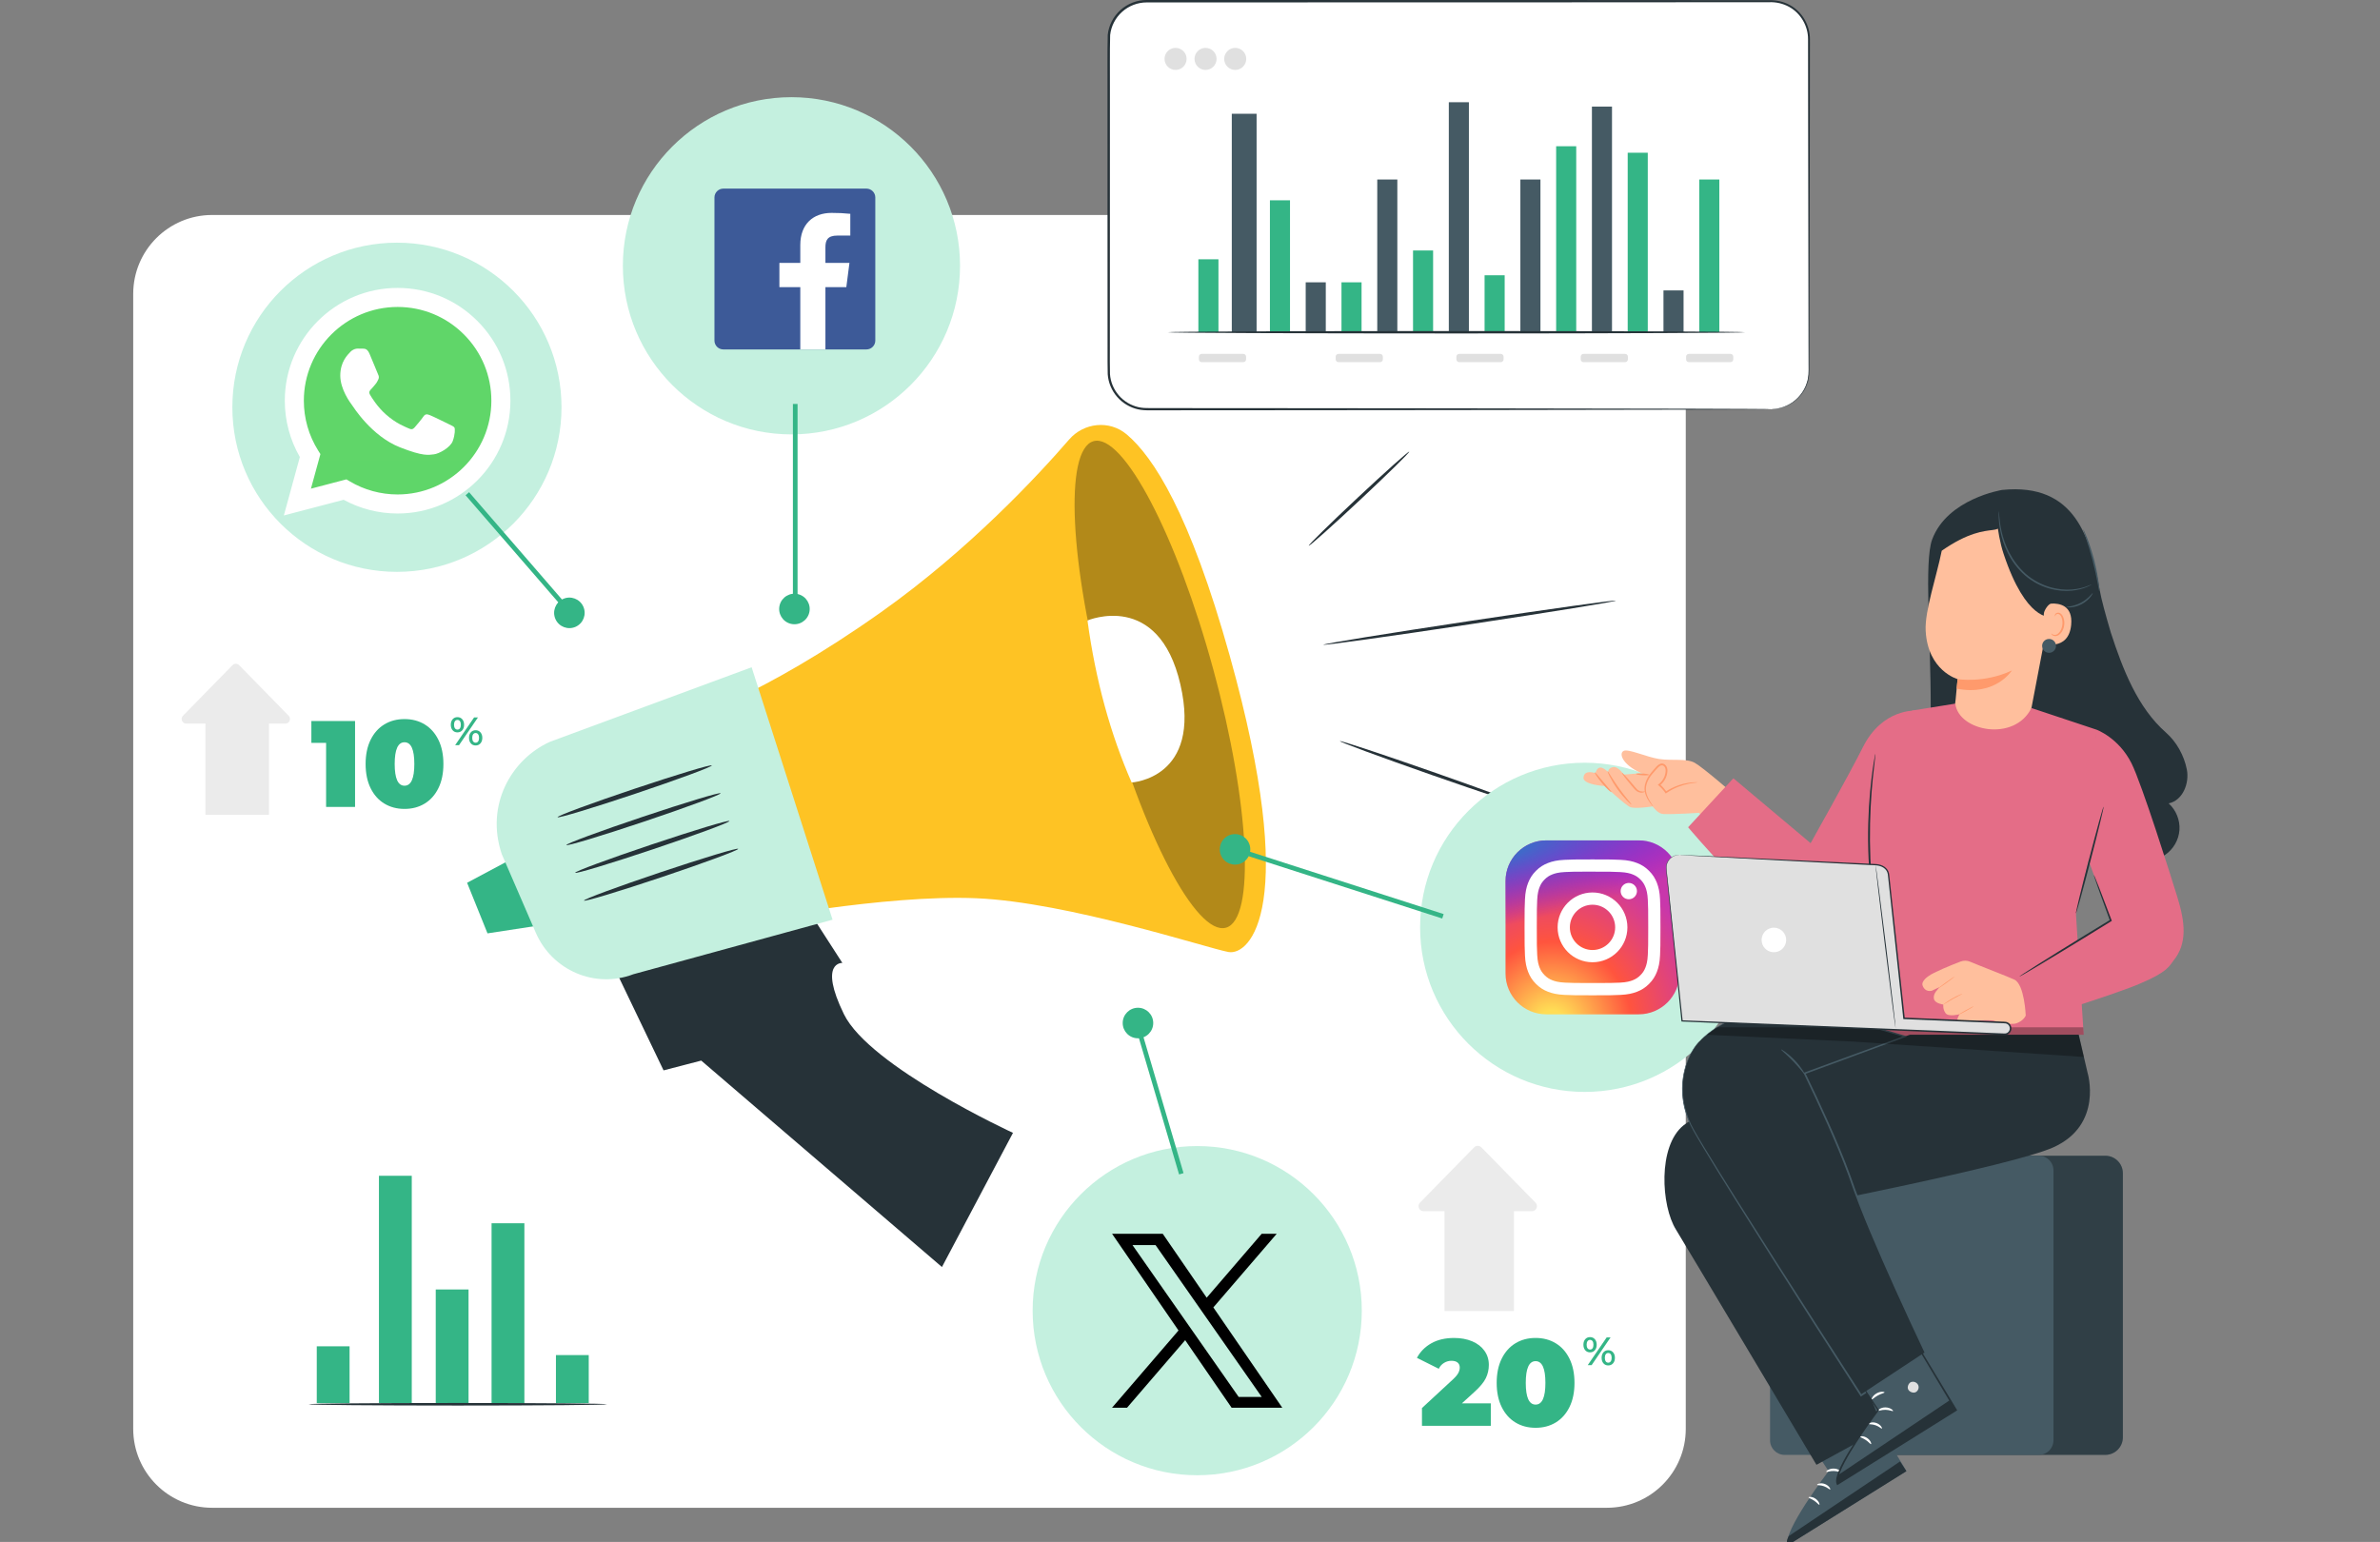 <svg width="321" height="208" viewBox="0 0 321 208" fill="none" xmlns="http://www.w3.org/2000/svg">
<rect x="0" y="0" width="321" height="208" fill="#808080" stroke="none"/>
<g clip-path="url(#clip0_7518_7245)">
<path d="M216.724 203.391H28.61C22.732 203.391 17.967 198.625 17.967 192.745V39.646C17.967 33.766 22.732 29 28.61 29H216.724C222.601 29 227.366 33.766 227.366 39.646V192.746C227.366 198.625 222.601 203.391 216.724 203.391Z" fill="white"/>
<path d="M55.536 158.606H51.11V189.278H55.536V158.606Z" fill="#34B586"/>
<path d="M47.148 181.61H42.723V189.278H47.148V181.61Z" fill="#34B586"/>
<path d="M63.195 173.944H58.77V189.28H63.195V173.944Z" fill="#34B586"/>
<path d="M70.725 165.011H66.3V189.279H70.725V165.011Z" fill="#34B586"/>
<path d="M79.406 182.793H74.981V189.28H79.406V182.793Z" fill="#34B586"/>
<path d="M213.806 182.141C213.642 181.952 213.561 181.704 213.561 181.396C213.561 181.09 213.642 180.842 213.806 180.653C213.971 180.463 214.187 180.369 214.453 180.369C214.721 180.369 214.938 180.463 215.104 180.65C215.269 180.838 215.353 181.086 215.353 181.397C215.353 181.708 215.269 181.957 215.104 182.144C214.938 182.332 214.721 182.425 214.453 182.425C214.187 182.425 213.971 182.33 213.806 182.141ZM214.794 181.878C214.874 181.765 214.914 181.604 214.914 181.396C214.914 181.189 214.873 181.029 214.794 180.914C214.713 180.801 214.6 180.743 214.453 180.743C214.315 180.743 214.203 180.801 214.119 180.917C214.035 181.033 213.993 181.193 213.993 181.396C213.993 181.599 214.035 181.759 214.119 181.875C214.203 181.991 214.315 182.048 214.453 182.048C214.6 182.05 214.713 181.993 214.794 181.878ZM216.701 180.407H217.225L214.667 184.153H214.143L216.701 180.407ZM216.262 183.907C216.098 183.719 216.017 183.471 216.017 183.163C216.017 182.857 216.098 182.609 216.262 182.419C216.427 182.23 216.643 182.136 216.91 182.136C217.178 182.136 217.394 182.23 217.561 182.419C217.727 182.608 217.81 182.856 217.81 183.163C217.81 183.471 217.727 183.719 217.561 183.907C217.395 184.096 217.179 184.191 216.91 184.191C216.642 184.191 216.426 184.096 216.262 183.907ZM217.247 183.642C217.329 183.526 217.37 183.366 217.37 183.163C217.37 182.96 217.329 182.8 217.247 182.685C217.166 182.569 217.053 182.511 216.91 182.511C216.768 182.511 216.655 182.568 216.574 182.682C216.492 182.796 216.451 182.957 216.451 183.164C216.451 183.371 216.492 183.532 216.574 183.646C216.655 183.76 216.768 183.818 216.91 183.818C217.053 183.816 217.165 183.758 217.247 183.642Z" fill="#34B586"/>
<path d="M192.005 163.386H206.614C207.216 163.386 207.521 162.661 207.1 162.23L199.795 154.767C199.529 154.494 199.09 154.494 198.823 154.767L191.519 162.23C191.097 162.66 191.402 163.386 192.005 163.386Z" fill="#EBEBEB"/>
<path d="M204.196 161.994H194.828V176.851H204.196V161.994Z" fill="#EBEBEB"/>
<path d="M201.071 189.308V192.337H191.786V189.937L195.973 186.064C196.337 185.721 196.58 185.429 196.701 185.186C196.823 184.944 196.883 184.706 196.883 184.475C196.883 184.188 196.786 183.964 196.594 183.804C196.4 183.644 196.122 183.565 195.757 183.565C195.405 183.565 195.073 183.658 194.764 183.846C194.455 184.033 194.219 184.299 194.053 184.64L191.107 183.167C191.548 182.339 192.194 181.685 193.044 181.205C193.892 180.725 194.919 180.485 196.122 180.485C197.038 180.485 197.848 180.635 198.554 180.932C199.261 181.23 199.813 181.655 200.209 182.207C200.607 182.759 200.806 183.393 200.806 184.11C200.806 184.751 200.67 185.349 200.4 185.907C200.13 186.464 199.603 187.096 198.82 187.802L197.165 189.308L201.071 189.308Z" fill="#34B586"/>
<path d="M204.389 191.882C203.599 191.401 202.982 190.707 202.535 189.795C202.088 188.885 201.864 187.801 201.864 186.542C201.864 185.284 202.088 184.2 202.535 183.289C202.982 182.379 203.6 181.684 204.389 181.203C205.178 180.723 206.085 180.483 207.111 180.483C208.137 180.483 209.045 180.723 209.834 181.203C210.623 181.684 211.24 182.378 211.687 183.289C212.134 184.199 212.357 185.284 212.357 186.542C212.357 187.801 212.134 188.885 211.687 189.795C211.24 190.706 210.622 191.401 209.834 191.882C209.045 192.362 208.137 192.602 207.111 192.602C206.085 192.602 205.177 192.362 204.389 191.882ZM208.435 186.543C208.435 184.59 207.994 183.613 207.111 183.613C206.228 183.613 205.787 184.59 205.787 186.543C205.787 188.496 206.228 189.473 207.111 189.473C207.994 189.473 208.435 188.497 208.435 186.543Z" fill="#34B586"/>
<path d="M61.048 98.51C60.883 98.322 60.802 98.074 60.802 97.766C60.802 97.46 60.883 97.212 61.048 97.022C61.212 96.833 61.428 96.739 61.694 96.739C61.962 96.739 62.179 96.832 62.345 97.02C62.511 97.207 62.594 97.456 62.594 97.766C62.594 98.078 62.511 98.326 62.345 98.513C62.179 98.701 61.962 98.794 61.694 98.794C61.428 98.794 61.212 98.699 61.048 98.51ZM62.035 98.248C62.115 98.134 62.156 97.973 62.156 97.766C62.156 97.559 62.114 97.399 62.035 97.284C61.954 97.17 61.841 97.112 61.695 97.112C61.557 97.112 61.444 97.171 61.361 97.287C61.277 97.403 61.235 97.562 61.235 97.765C61.235 97.969 61.277 98.128 61.361 98.245C61.444 98.36 61.557 98.418 61.695 98.418C61.841 98.419 61.954 98.362 62.035 98.248ZM63.943 96.776H64.467L61.909 100.522H61.385L63.943 96.776ZM63.504 100.277C63.34 100.087 63.258 99.84 63.258 99.532C63.258 99.226 63.34 98.978 63.504 98.788C63.668 98.599 63.884 98.504 64.152 98.504C64.42 98.504 64.636 98.6 64.801 98.788C64.968 98.978 65.051 99.225 65.051 99.532C65.051 99.84 64.968 100.087 64.801 100.277C64.636 100.466 64.42 100.56 64.152 100.56C63.884 100.56 63.668 100.466 63.504 100.277ZM64.489 100.012C64.57 99.896 64.612 99.736 64.612 99.532C64.612 99.329 64.57 99.17 64.489 99.054C64.407 98.938 64.295 98.879 64.152 98.879C64.009 98.879 63.897 98.937 63.815 99.051C63.733 99.165 63.692 99.326 63.692 99.532C63.692 99.739 63.733 99.9 63.815 100.014C63.897 100.129 64.009 100.186 64.152 100.186C64.295 100.185 64.407 100.127 64.489 100.012Z" fill="#34B586"/>
<path d="M25.122 97.61H38.489C39.04 97.61 39.32 96.946 38.934 96.552L32.251 89.724C32.007 89.475 31.605 89.475 31.361 89.724L24.678 96.552C24.292 96.946 24.571 97.61 25.122 97.61Z" fill="#EBEBEB"/>
<path d="M36.279 96.333H27.707V109.926H36.279V96.333Z" fill="#EBEBEB"/>
<path d="M47.888 97.263V108.85H43.982V100.209H41.996V97.263H47.888Z" fill="#34B586"/>
<path d="M51.835 108.398C51.046 107.918 50.429 107.222 49.981 106.312C49.535 105.401 49.312 104.317 49.312 103.059C49.312 101.801 49.535 100.717 49.981 99.806C50.428 98.895 51.046 98.2 51.835 97.72C52.624 97.24 53.532 97 54.558 97C55.583 97 56.491 97.24 57.28 97.72C58.069 98.2 58.687 98.895 59.133 99.806C59.58 100.717 59.804 101.801 59.804 103.059C59.804 104.317 59.581 105.401 59.133 106.312C58.687 107.222 58.069 107.918 57.28 108.398C56.491 108.878 55.584 109.118 54.558 109.118C53.532 109.118 52.624 108.877 51.835 108.398ZM55.882 103.058C55.882 101.105 55.44 100.128 54.558 100.128C53.675 100.128 53.234 101.105 53.234 103.058C53.234 105.012 53.675 105.988 54.558 105.988C55.44 105.989 55.882 105.012 55.882 103.058Z" fill="#34B586"/>
<path d="M81.879 189.428C81.879 189.524 72.866 189.601 61.75 189.601C50.63 189.601 41.619 189.523 41.619 189.428C41.619 189.333 50.631 189.255 61.75 189.255C72.866 189.254 81.879 189.332 81.879 189.428Z" fill="#263238"/>
<path d="M238.878 55.203H154.642C151.822 55.203 149.535 52.916 149.535 50.094V5.276C149.535 2.454 151.822 0.167 154.642 0.167H238.878C241.698 0.167 243.985 2.454 243.985 5.276V50.095C243.985 52.916 241.698 55.203 238.878 55.203Z" fill="white"/>
<path d="M238.878 55.198C238.877 55.182 239.134 55.197 239.622 55.121C240.106 55.048 240.837 54.863 241.647 54.34C242.435 53.814 243.32 52.908 243.721 51.552C243.936 50.879 243.945 50.12 243.93 49.305C243.928 48.491 243.925 47.625 243.923 46.707C243.91 39.356 243.893 28.733 243.871 15.606C243.867 12.323 243.864 8.884 243.86 5.3C243.876 3.548 242.889 1.779 241.278 0.91C240.478 0.477 239.566 0.263 238.629 0.296C237.681 0.296 236.725 0.297 235.76 0.298C228.041 0.303 219.794 0.308 211.116 0.313C193.76 0.317 174.679 0.321 154.65 0.326C153.435 0.326 152.235 0.788 151.342 1.598C150.444 2.401 149.855 3.537 149.73 4.73C149.668 7.167 149.713 9.651 149.699 12.082C149.698 16.962 149.697 21.77 149.696 26.494C149.695 31.218 149.694 35.858 149.692 40.403C149.691 42.675 149.69 44.924 149.69 47.147C149.697 48.253 149.67 49.375 149.706 50.45C149.776 51.516 150.209 52.541 150.901 53.335C151.586 54.136 152.534 54.693 153.546 54.924C154.058 55.037 154.566 55.059 155.105 55.05C155.638 55.05 156.168 55.051 156.697 55.051C158.811 55.052 160.897 55.054 162.953 55.055C167.065 55.058 171.056 55.061 174.916 55.063C182.634 55.07 189.824 55.077 196.388 55.083C209.511 55.105 220.132 55.123 227.479 55.135C231.145 55.148 233.993 55.159 235.932 55.166C236.894 55.173 237.629 55.179 238.13 55.182C238.625 55.187 238.878 55.198 238.878 55.198C238.878 55.198 238.625 55.209 238.13 55.215C237.627 55.219 236.893 55.224 235.931 55.231C233.993 55.238 231.144 55.249 227.478 55.262C220.131 55.275 209.511 55.292 196.387 55.314C189.824 55.321 182.634 55.327 174.915 55.334C171.056 55.337 167.064 55.339 162.952 55.343C160.896 55.344 158.81 55.345 156.696 55.346C156.167 55.346 155.637 55.347 155.105 55.347C154.58 55.357 154.015 55.335 153.48 55.214C152.405 54.971 151.401 54.38 150.672 53.532C149.937 52.691 149.477 51.603 149.402 50.472C149.363 49.353 149.391 48.263 149.381 47.147C149.381 44.924 149.38 42.676 149.379 40.403C149.378 35.858 149.376 31.218 149.375 26.494C149.374 21.77 149.373 16.962 149.373 12.082C149.387 9.635 149.339 7.202 149.405 4.694C149.538 3.422 150.166 2.21 151.122 1.354C152.074 0.491 153.356 -0.002 154.649 -0.001C174.677 0.003 193.758 0.008 211.115 0.011C219.793 0.016 228.04 0.021 235.758 0.026C236.723 0.027 237.679 0.028 238.628 0.028C239.588 -0.004 240.567 0.222 241.403 0.681C243.097 1.597 244.133 3.462 244.111 5.3C244.107 8.884 244.104 12.323 244.1 15.606C244.078 28.733 244.061 39.356 244.048 46.707C244.046 47.625 244.043 48.491 244.041 49.305C244.051 50.113 244.037 50.898 243.812 51.58C243.394 52.96 242.485 53.872 241.681 54.395C240.855 54.916 240.114 55.091 239.626 55.154C239.38 55.197 239.191 55.19 239.067 55.196C238.942 55.201 238.878 55.198 238.878 55.198Z" fill="#263238"/>
<path d="M164.337 34.977H161.629V44.816H164.337V34.977Z" fill="#34B586"/>
<path d="M173.988 27.02H171.279V44.816H173.988V27.02Z" fill="#34B586"/>
<path d="M169.482 15.346H166.136V44.812H169.482V15.346Z" fill="#455A64"/>
<path d="M183.639 38.083H180.931V44.816H183.639V38.083Z" fill="#34B586"/>
<path d="M178.814 38.083H176.105V44.816H178.814V38.083Z" fill="#455A64"/>
<path d="M193.289 33.789H190.581V44.815H193.289V33.789Z" fill="#34B586"/>
<path d="M188.464 24.214H185.756V44.813H188.464V24.214Z" fill="#455A64"/>
<path d="M207.766 24.214H205.058V44.813H207.766V24.214Z" fill="#455A64"/>
<path d="M198.116 13.79H195.407V44.816H198.116V13.79Z" fill="#455A64"/>
<path d="M202.941 37.132H200.232V44.816H202.941V37.132Z" fill="#34B586"/>
<path d="M227.068 39.175H224.359V44.817H227.068V39.175Z" fill="#455A64"/>
<path d="M217.417 14.38H214.709V44.819H217.417V14.38Z" fill="#455A64"/>
<path d="M222.242 20.603H219.534V44.816H222.242V20.603Z" fill="#34B586"/>
<path d="M212.592 19.727H209.884V44.819H212.592V19.727Z" fill="#34B586"/>
<path d="M231.893 24.214H229.185V44.813H231.893V24.214Z" fill="#34B586"/>
<path d="M167.684 48.853H162.083C161.872 48.853 161.7 48.682 161.7 48.47V48.117C161.7 47.906 161.872 47.734 162.083 47.734H167.683C167.894 47.734 168.066 47.906 168.066 48.117V48.47C168.066 48.682 167.895 48.853 167.684 48.853Z" fill="#E0E0E0"/>
<path d="M186.128 48.853H180.528C180.317 48.853 180.146 48.682 180.146 48.47V48.117C180.146 47.906 180.317 47.734 180.528 47.734H186.128C186.34 47.734 186.511 47.906 186.511 48.117V48.47C186.511 48.682 186.34 48.853 186.128 48.853Z" fill="#E0E0E0"/>
<path d="M202.411 48.853H196.812C196.6 48.853 196.429 48.682 196.429 48.47V48.117C196.429 47.906 196.6 47.734 196.812 47.734H202.411C202.623 47.734 202.794 47.906 202.794 48.117V48.47C202.794 48.682 202.623 48.853 202.411 48.853Z" fill="#E0E0E0"/>
<path d="M219.181 48.853H213.581C213.37 48.853 213.198 48.682 213.198 48.47V48.117C213.198 47.906 213.37 47.734 213.581 47.734H219.181C219.392 47.734 219.564 47.906 219.564 48.117V48.47C219.564 48.682 219.392 48.853 219.181 48.853Z" fill="#E0E0E0"/>
<path d="M233.391 48.853H227.791C227.58 48.853 227.408 48.682 227.408 48.47V48.117C227.408 47.906 227.58 47.734 227.791 47.734H233.391C233.602 47.734 233.774 47.906 233.774 48.117V48.47C233.774 48.682 233.602 48.853 233.391 48.853Z" fill="#E0E0E0"/>
<path d="M235.362 44.817C235.362 44.908 217.93 44.981 196.43 44.981C174.924 44.981 157.495 44.907 157.495 44.817C157.495 44.727 174.924 44.654 196.43 44.654C217.929 44.654 235.362 44.727 235.362 44.817Z" fill="#263238"/>
<path d="M158.554 9.434C159.375 9.434 160.041 8.767 160.041 7.946C160.041 7.124 159.375 6.458 158.554 6.458C157.732 6.458 157.066 7.124 157.066 7.946C157.066 8.767 157.732 9.434 158.554 9.434Z" fill="#E0E0E0"/>
<path d="M164.084 7.946C164.084 8.767 163.418 9.434 162.597 9.434C161.775 9.434 161.109 8.767 161.109 7.946C161.109 7.124 161.775 6.458 162.597 6.458C163.418 6.458 164.084 7.124 164.084 7.946Z" fill="#E0E0E0"/>
<path d="M166.599 9.434C167.42 9.434 168.086 8.767 168.086 7.946C168.086 7.124 167.42 6.458 166.599 6.458C165.777 6.458 165.111 7.124 165.111 7.946C165.111 8.767 165.777 9.434 166.599 9.434Z" fill="#E0E0E0"/>
<path d="M79.783 124.129L89.497 144.388L94.578 143.068L127.045 170.914L136.625 152.816C136.625 152.816 117.29 143.917 113.821 136.803C110.353 129.689 113.613 129.895 113.613 129.895L105.58 117.429L79.783 124.129Z" fill="#263238"/>
<path d="M92.341 97.123C92.341 97.123 102.526 94.13 118.818 82.587C130.732 74.145 140.046 64.091 144.191 59.297C146.182 56.995 149.638 56.638 151.96 58.596C155.542 61.618 160.484 69.204 165.866 88.481C175.356 122.471 168.548 128.935 165.693 128.422C162.838 127.908 144.049 121.696 131.686 121.168C119.323 120.64 100.48 124.321 100.48 124.321L92.341 97.123Z" fill="#FEC324"/>
<path d="M65.752 125.906L72.366 124.895L68.565 116.112L63 119.082L65.752 125.906Z" fill="#34B586"/>
<path d="M67.68 115.228L70.641 122.069L72.257 125.803C74.473 130.924 80.259 133.392 85.426 131.419L112.29 124.061L101.376 90.009L74.185 100.059C68.967 102.409 65.431 108.603 67.68 115.228Z" fill="#C4F0DF"/>
<g opacity="0.3">
<path d="M163.643 90.312C168.575 108.435 169.337 124.028 165.347 125.142C161.357 126.256 154.124 112.467 149.193 94.344C144.263 76.221 143.5 60.628 147.49 59.514C151.481 58.4 158.712 72.189 163.643 90.312Z" fill="black"/>
</g>
<path d="M146.672 83.701C146.672 83.701 156.267 79.596 159.201 92.321C162.136 105.045 152.63 105.553 152.63 105.553C149.779 99.043 147.768 91.781 146.672 83.701Z" fill="white"/>
<path d="M96.004 103.254C96.062 103.43 91.45 105.135 85.706 107.063C79.96 108.992 75.256 110.412 75.199 110.236C75.141 110.061 79.752 108.355 85.498 106.427C91.242 104.499 95.946 103.078 96.004 103.254Z" fill="#263238"/>
<path d="M97.191 107.01C97.249 107.186 92.638 108.892 86.894 110.82C81.147 112.748 76.444 114.168 76.386 113.993C76.329 113.817 80.938 112.112 86.685 110.183C92.43 108.255 97.134 106.834 97.191 107.01Z" fill="#263238"/>
<path d="M98.379 110.752C98.436 110.928 93.825 112.633 88.081 114.561C82.335 116.489 77.632 117.91 77.574 117.734C77.516 117.558 82.126 115.853 87.873 113.924C93.617 111.996 98.321 110.575 98.379 110.752Z" fill="#263238"/>
<path d="M99.565 114.504C99.623 114.68 95.012 116.386 89.268 118.313C83.521 120.242 78.818 121.662 78.76 121.486C78.703 121.31 83.313 119.604 89.059 117.676C94.803 115.748 99.508 114.328 99.565 114.504Z" fill="#263238"/>
<path d="M180.726 99.976C180.687 100.091 186.229 102.135 193.102 104.541C199.979 106.947 205.583 108.805 205.622 108.69C205.662 108.575 200.12 106.531 193.244 104.125C186.37 101.719 180.765 99.861 180.726 99.976Z" fill="#263238"/>
<path d="M178.488 86.969C178.506 87.09 187.351 85.856 198.24 84.214C209.134 82.571 217.948 81.143 217.93 81.022C217.913 80.902 209.07 82.135 198.176 83.778C187.287 85.42 178.471 86.849 178.488 86.969Z" fill="#263238"/>
<path d="M176.52 73.613C176.602 73.702 179.701 70.935 183.441 67.434C187.182 63.931 190.148 61.02 190.066 60.931C189.984 60.842 186.886 63.608 183.145 67.111C179.405 70.612 176.439 73.524 176.52 73.613Z" fill="#263238"/>
<path d="M213.732 147.294C201.473 147.294 191.535 137.354 191.535 125.092C191.535 112.83 201.473 102.889 213.732 102.889C225.991 102.889 235.928 112.829 235.928 125.092C235.929 137.354 225.991 147.294 213.732 147.294Z" fill="#C4F0DF"/>
<g clip-path="url(#clip1_7518_7245)">
<path d="M221.021 113.365H208.556C205.519 113.365 203.057 115.827 203.057 118.864V131.329C203.057 134.366 205.519 136.828 208.556 136.828H221.021C224.058 136.828 226.52 134.366 226.52 131.329V118.864C226.52 115.827 224.058 113.365 221.021 113.365Z" fill="url(#paint0_radial_7518_7245)"/>
<path d="M221.021 113.365H208.556C205.519 113.365 203.057 115.827 203.057 118.864V131.329C203.057 134.366 205.519 136.828 208.556 136.828H221.021C224.058 136.828 226.52 134.366 226.52 131.329V118.864C226.52 115.827 224.058 113.365 221.021 113.365Z" fill="url(#paint1_radial_7518_7245)"/>
<path d="M214.789 115.931C212.3 115.931 211.988 115.942 211.01 115.987C210.034 116.031 209.368 116.186 208.786 116.413C208.183 116.647 207.671 116.96 207.162 117.469C206.652 117.979 206.339 118.49 206.104 119.093C205.877 119.676 205.722 120.342 205.678 121.317C205.635 122.295 205.623 122.608 205.623 125.097C205.623 127.586 205.634 127.897 205.678 128.875C205.723 129.851 205.878 130.517 206.104 131.1C206.338 131.702 206.652 132.214 207.161 132.723C207.671 133.233 208.182 133.547 208.784 133.781C209.368 134.008 210.034 134.162 211.009 134.207C211.987 134.251 212.299 134.262 214.788 134.262C217.278 134.262 217.589 134.251 218.567 134.207C219.542 134.162 220.209 134.008 220.792 133.781C221.395 133.547 221.905 133.233 222.415 132.723C222.925 132.214 223.238 131.702 223.473 131.1C223.698 130.517 223.853 129.851 223.898 128.875C223.942 127.898 223.954 127.586 223.954 125.097C223.954 122.608 223.942 122.295 223.898 121.318C223.853 120.342 223.698 119.676 223.473 119.093C223.238 118.49 222.925 117.979 222.415 117.469C221.905 116.96 221.395 116.646 220.792 116.413C220.207 116.186 219.541 116.031 218.565 115.987C217.588 115.942 217.276 115.931 214.786 115.931H214.789ZM213.967 117.583C214.211 117.583 214.483 117.583 214.789 117.583C217.236 117.583 217.526 117.592 218.493 117.636C219.386 117.677 219.871 117.826 220.195 117.951C220.622 118.118 220.927 118.316 221.248 118.637C221.569 118.958 221.767 119.263 221.934 119.691C222.059 120.014 222.209 120.499 222.249 121.392C222.293 122.359 222.303 122.649 222.303 125.095C222.303 127.541 222.293 127.831 222.249 128.797C222.208 129.691 222.059 130.176 221.934 130.499C221.768 130.926 221.569 131.231 221.248 131.551C220.927 131.872 220.623 132.071 220.195 132.237C219.872 132.363 219.386 132.512 218.493 132.553C217.527 132.597 217.236 132.606 214.789 132.606C212.342 132.606 212.052 132.597 211.086 132.553C210.192 132.512 209.707 132.362 209.384 132.237C208.956 132.071 208.65 131.872 208.33 131.551C208.009 131.23 207.81 130.926 207.644 130.498C207.518 130.175 207.369 129.69 207.328 128.796C207.284 127.83 207.275 127.54 207.275 125.092C207.275 122.645 207.284 122.356 207.328 121.39C207.369 120.496 207.518 120.011 207.644 119.688C207.81 119.261 208.009 118.955 208.33 118.634C208.651 118.313 208.956 118.115 209.384 117.948C209.707 117.822 210.192 117.673 211.086 117.632C211.931 117.594 212.259 117.583 213.967 117.581V117.583ZM219.682 119.105C219.074 119.105 218.582 119.597 218.582 120.204C218.582 120.812 219.074 121.304 219.682 121.304C220.289 121.304 220.782 120.812 220.782 120.204C220.782 119.597 220.289 119.105 219.682 119.105V119.105ZM214.789 120.39C212.19 120.39 210.082 122.497 210.082 125.097C210.082 127.696 212.19 129.803 214.789 129.803C217.389 129.803 219.495 127.696 219.495 125.097C219.495 122.498 217.388 120.39 214.789 120.39H214.789ZM214.789 122.042C216.476 122.042 217.844 123.409 217.844 125.097C217.844 126.784 216.476 128.152 214.789 128.152C213.102 128.152 211.734 126.784 211.734 125.097C211.734 123.409 213.102 122.042 214.789 122.042Z" fill="white"/>
</g>
<path d="M166.674 114.28L166.481 114.878L194.519 123.901L194.712 123.304L166.674 114.28Z" fill="#34B586"/>
<path d="M168.238 113.36C168.906 114.28 168.703 115.569 167.782 116.237C166.863 116.906 165.575 116.702 164.906 115.782C164.237 114.863 164.441 113.574 165.361 112.905C166.282 112.237 167.569 112.441 168.238 113.36Z" fill="#34B586"/>
<path d="M161.473 199.003C149.214 199.003 139.276 189.063 139.276 176.8C139.276 164.538 149.214 154.597 161.473 154.597C173.732 154.597 183.67 164.538 183.67 176.8C183.67 189.063 173.731 199.003 161.473 199.003Z" fill="#C4F0DF"/>
<g clip-path="url(#clip2_7518_7245)">
<path d="M163.65 176.363L172.197 166.428H170.171L162.75 175.054L156.823 166.428H149.986L158.95 179.473L149.986 189.891H152.012L159.849 180.781L166.109 189.891H172.945L163.649 176.363H163.65ZM160.876 179.587L159.968 178.289L152.742 167.953H155.853L161.684 176.294L162.592 177.593L170.172 188.436H167.062L160.876 179.588V179.587Z" fill="black"/>
</g>
<path d="M153.77 138.357L153.168 138.534L159.027 158.427L159.629 158.25L153.77 138.357Z" fill="#34B586"/>
<path d="M155.541 138.001C155.541 139.138 154.619 140.061 153.482 140.061C152.345 140.061 151.423 139.138 151.423 138.001C151.423 136.863 152.345 135.941 153.482 135.941C154.619 135.941 155.541 136.863 155.541 138.001Z" fill="#34B586"/>
<path d="M106.746 58.597C94.188 58.597 84.008 48.414 84.008 35.853C84.008 23.291 94.188 13.109 106.746 13.109C119.304 13.109 129.484 23.292 129.484 35.853C129.484 48.414 119.304 58.597 106.746 58.597Z" fill="#C4F0DF"/>
<g clip-path="url(#clip3_7518_7245)">
<path d="M116.859 25.443H97.558C96.897 25.443 96.361 25.979 96.361 26.64V45.94C96.361 46.601 96.897 47.137 97.558 47.137H116.859C117.52 47.137 118.056 46.601 118.056 45.94V26.64C118.056 25.979 117.52 25.443 116.859 25.443Z" fill="#3D5A98"/>
<path d="M111.328 47.135V38.734H114.147L114.569 35.461H111.328V33.371C111.328 32.423 111.592 31.776 112.95 31.776H114.684V28.843C113.845 28.756 113.001 28.714 112.156 28.719C109.66 28.719 107.94 30.24 107.94 33.046V35.461H105.121V38.734H107.94V47.135H111.328Z" fill="white"/>
</g>
<path d="M107.57 54.492H106.942V81.135H107.57V54.492Z" fill="#34B586"/>
<path d="M105.154 81.636C105.437 80.534 106.559 79.87 107.66 80.153C108.762 80.437 109.425 81.559 109.142 82.66C108.859 83.762 107.737 84.426 106.636 84.143C105.535 83.86 104.871 82.737 105.154 81.636Z" fill="#34B586"/>
<path d="M53.535 77.141C41.276 77.141 31.339 67.201 31.339 54.938C31.339 42.676 41.276 32.736 53.535 32.736C65.795 32.736 75.732 42.676 75.732 54.938C75.732 67.201 65.794 77.141 53.535 77.141Z" fill="#C4F0DF"/>
<g clip-path="url(#clip4_7518_7245)">
<path d="M38.936 54.052C38.936 56.639 39.612 59.166 40.897 61.393L38.813 69.001L46.6 66.96C48.753 68.132 51.166 68.746 53.618 68.746H53.625C61.719 68.746 68.308 62.16 68.312 54.064C68.314 50.141 66.787 46.452 64.014 43.676C61.241 40.901 57.553 39.372 53.624 39.37C45.529 39.37 38.94 45.956 38.937 54.052" fill="url(#paint2_linear_7518_7245)"/>
<path d="M38.412 54.047C38.411 56.728 39.111 59.345 40.443 61.651L38.284 69.532L46.35 67.418C48.572 68.629 51.074 69.268 53.62 69.269H53.627C62.012 69.269 68.837 62.445 68.841 54.059C68.843 49.995 67.261 46.174 64.389 43.299C61.516 40.425 57.697 38.84 53.627 38.839C45.24 38.839 38.415 45.661 38.412 54.047ZM43.215 61.254L42.914 60.776C41.648 58.763 40.98 56.437 40.981 54.048C40.983 47.078 46.656 41.407 53.631 41.407C57.009 41.409 60.184 42.725 62.572 45.115C64.959 47.504 66.273 50.68 66.272 54.059C66.269 61.029 60.596 66.7 53.627 66.7H53.622C51.352 66.699 49.126 66.09 47.185 64.938L46.723 64.664L41.937 65.919L43.215 61.254Z" fill="url(#paint3_linear_7518_7245)"/>
<path d="M49.824 47.689C49.539 47.056 49.239 47.043 48.968 47.032C48.747 47.023 48.493 47.023 48.24 47.023C47.986 47.023 47.574 47.119 47.226 47.499C46.878 47.88 45.895 48.799 45.895 50.669C45.895 52.54 47.258 54.347 47.448 54.601C47.638 54.855 50.078 58.816 53.942 60.339C57.153 61.606 57.806 61.354 58.503 61.29C59.2 61.227 60.753 60.371 61.069 59.483C61.386 58.596 61.386 57.835 61.291 57.676C61.196 57.517 60.943 57.422 60.563 57.232C60.182 57.042 58.313 56.123 57.965 55.996C57.616 55.869 57.363 55.806 57.109 56.186C56.856 56.566 56.128 57.422 55.906 57.676C55.684 57.93 55.462 57.962 55.082 57.772C54.702 57.581 53.478 57.18 52.025 55.885C50.895 54.877 50.132 53.633 49.91 53.252C49.688 52.872 49.886 52.666 50.077 52.477C50.248 52.306 50.457 52.033 50.648 51.811C50.837 51.589 50.901 51.43 51.027 51.177C51.154 50.923 51.091 50.701 50.996 50.511C50.901 50.321 50.162 48.441 49.824 47.689Z" fill="white"/>
</g>
<path d="M63.267 66.396L62.793 66.807L76.366 82.484L76.84 82.073L63.267 66.396Z" fill="#34B586"/>
<path d="M74.921 83.524C74.45 82.489 74.907 81.268 75.942 80.796C76.977 80.325 78.198 80.783 78.669 81.818C79.141 82.853 78.683 84.074 77.648 84.546C76.613 85.017 75.392 84.56 74.921 83.524Z" fill="#34B586"/>
<path d="M283.954 196.256H252.43C248.867 196.256 245.979 193.366 245.979 189.802V162.355C245.979 158.791 248.867 155.902 252.43 155.902H283.954C285.261 155.902 286.321 156.962 286.321 158.27V193.887C286.321 195.195 285.261 196.256 283.954 196.256Z" fill="#455A64"/>
<g opacity="0.3">
<path d="M283.954 196.256H252.43C248.867 196.256 245.979 193.366 245.979 189.802V162.355C245.979 158.791 248.867 155.902 252.43 155.902H283.954C285.261 155.902 286.321 156.962 286.321 158.27V193.887C286.321 195.195 285.261 196.256 283.954 196.256Z" fill="black"/>
</g>
<path d="M274.995 196.256H240.699C239.614 196.256 238.734 195.376 238.734 194.29V157.867C238.734 156.782 239.614 155.902 240.699 155.902H274.995C276.08 155.902 276.96 156.782 276.96 157.867V194.29C276.96 195.376 276.08 196.256 274.995 196.256Z" fill="#455A64"/>
<path d="M233.982 107.251C233.982 107.251 229.725 103.543 228.584 102.904C227.443 102.265 225.495 102.649 223.771 102.385C222.047 102.121 219.596 100.96 218.975 101.297C218.239 101.697 219.008 103.368 221.647 104.406L220.879 104.337L219.002 104.487C219.002 104.487 218.309 103.465 217.716 103.472C216.87 103.483 216.895 104.179 216.895 104.179C216.895 104.179 215.612 102.667 215.188 104.302C215.188 104.302 213.679 103.731 213.576 104.873C213.576 104.873 213.242 105.788 216.47 106.039C216.47 106.039 219.214 108.617 219.888 108.88C220.562 109.142 222.895 108.782 222.895 108.782C222.895 108.782 223.577 109.762 224.293 109.803C225.658 109.881 229.154 109.645 229.154 109.645L230.533 111.289L233.982 107.251Z" fill="#FFBF9D"/>
<path d="M222.979 108.813C222.994 108.802 222.867 108.614 222.648 108.27C222.442 107.927 222.101 107.418 222.003 106.713C221.901 106.008 222.221 105.163 222.824 104.432C222.972 104.246 223.134 104.062 223.304 103.876C223.478 103.694 223.644 103.487 223.836 103.35C224.027 103.207 224.254 103.19 224.424 103.347C224.598 103.495 224.662 103.746 224.651 104.004C224.618 104.72 224.235 105.385 223.713 105.775L223.595 105.863L223.706 105.957C224.064 106.259 224.362 106.599 224.602 106.948L224.663 107.038L224.752 106.978C225.857 106.23 226.951 105.889 227.723 105.73C228.499 105.573 228.963 105.569 228.961 105.538C228.961 105.527 228.846 105.518 228.629 105.519C228.414 105.522 228.097 105.54 227.699 105.603C226.909 105.726 225.778 106.045 224.631 106.797L224.781 106.826C224.536 106.458 224.228 106.099 223.857 105.779L223.851 105.962C224.432 105.532 224.854 104.813 224.893 104.012C224.907 103.72 224.832 103.378 224.582 103.165C224.464 103.059 224.298 102.989 224.13 102.995C223.963 103 223.816 103.073 223.699 103.156C223.462 103.33 223.307 103.536 223.133 103.72C222.963 103.909 222.799 104.099 222.648 104.293C222.034 105.055 221.699 105.973 221.833 106.735C221.963 107.49 222.338 107.99 222.569 108.322C222.815 108.654 222.966 108.822 222.979 108.813Z" fill="#FF9A6C"/>
<path d="M218.763 104.258C218.712 104.301 219.286 105.069 220.046 105.972C220.24 106.196 220.408 106.414 220.608 106.602C220.811 106.794 221.055 106.891 221.261 106.919C221.476 106.944 221.636 106.893 221.74 106.861C221.845 106.826 221.899 106.797 221.896 106.781C221.892 106.764 221.83 106.762 221.723 106.768C221.615 106.772 221.461 106.791 221.292 106.75C221.121 106.705 220.924 106.611 220.762 106.441C220.596 106.27 220.423 106.038 220.231 105.816C219.471 104.913 218.814 104.215 218.763 104.258Z" fill="#FF9A6C"/>
<path d="M220.033 108.523C220.085 108.473 219.237 107.562 218.352 106.316C217.461 105.075 216.872 103.978 216.808 104.01C216.752 104.035 217.25 105.196 218.155 106.457C219.054 107.721 219.991 108.568 220.033 108.523Z" fill="#FF9A6C"/>
<path d="M217.35 106.846C217.387 106.801 216.865 106.231 216.254 105.484C215.635 104.745 215.134 104.145 215.081 104.183C215.025 104.222 215.444 104.894 216.069 105.64C216.684 106.391 217.301 106.905 217.35 106.846Z" fill="#FF9A6C"/>
<path d="M222.419 104.519C222.428 104.453 222.036 104.372 221.545 104.34C221.053 104.307 220.653 104.334 220.651 104.401C220.649 104.468 221.041 104.549 221.525 104.581C222.01 104.613 222.41 104.585 222.419 104.519Z" fill="#FF9A6C"/>
<path d="M258.416 95.86C258.416 95.86 253.879 95.523 251.246 100.812C249.504 104.309 244.207 113.739 244.207 113.739L233.789 104.986L227.683 111.592C227.683 111.592 238.11 124.015 242.16 124.957C246.211 125.899 250.984 123.148 252.479 121.029C253.975 118.91 258.951 113.739 258.951 113.739L258.416 95.86Z" fill="#E46D87"/>
<path d="M259.68 107.056L260.403 95.344C260.425 86.252 259.49 75.734 260.601 72.761C262.654 67.269 270.026 66.092 270.026 66.092C279.974 65.077 281.986 72.685 283.203 79.634C283.41 80.813 283.976 82.901 284.689 85.314C286.318 90.334 288.329 95.478 292.12 98.808C293.567 100.08 294.568 101.899 294.945 103.788C295.322 105.677 294.382 107.996 292.494 108.371C293.491 109.265 294.045 110.632 293.951 111.968C293.857 113.304 293.118 114.58 292.006 115.327C290.438 116.377 288.4 116.321 286.52 116.161C284.652 116.003 282.692 115.744 281.191 114.622C279.686 113.497 278.88 111.681 278.254 109.909C277.501 107.775 276.92 105.581 276.511 103.355L259.68 107.056Z" fill="#263238"/>
<path d="M269.668 68.663L270.375 68.17L276.625 71.887C277.581 72.089 278.223 72.99 278.103 73.96L273.989 95.508C273.77 96.982 273.979 98.373 272.908 99.41L265.584 106.292C263.014 108.78 264.17 102.606 262.96 99.24C262.875 99.005 263.511 98.275 263.499 98.115C263.493 97.917 263.46 97.781 263.475 97.615C263.547 95.836 263.769 94.32 263.769 94.32C263.947 92.383 264.029 91.589 264.026 91.607C264.026 91.607 260.017 90.508 259.723 85.096C259.577 82.405 261.19 77.794 261.89 74.29C269.075 69.284 270.375 73.723 269.668 68.663Z" fill="#FFBF9D"/>
<path d="M264.027 91.606C264.027 91.606 267.583 92.208 271.352 90.443C271.352 90.443 269.178 93.943 263.902 92.893L264.027 91.606Z" fill="#FF9A6C"/>
<path d="M276.538 83.208C276.538 83.208 273.259 83.806 270.239 74.728C269.219 71.663 269.175 67.985 269.175 67.985L270.414 67.811C270.414 67.811 277.455 71.023 277.565 71.135C277.675 71.247 278.834 75.231 278.834 75.231L276.538 83.208Z" fill="#263238"/>
<path d="M275.672 82.723C275.714 82.327 276.268 81.44 276.666 81.419C277.729 81.364 279.604 81.644 279.346 84.301C278.994 87.933 275.421 86.83 275.425 86.726C275.428 86.644 275.527 84.092 275.672 82.723Z" fill="#FFBF9D"/>
<path d="M276.668 85.455C276.684 85.445 276.727 85.505 276.828 85.565C276.928 85.623 277.104 85.673 277.3 85.621C277.698 85.517 278.08 84.939 278.161 84.286C278.202 83.957 278.163 83.635 278.071 83.363C277.987 83.087 277.832 82.884 277.642 82.832C277.455 82.768 277.306 82.871 277.252 82.969C277.193 83.066 277.209 83.14 277.19 83.145C277.178 83.153 277.118 83.076 277.161 82.929C277.183 82.859 277.234 82.777 277.326 82.716C277.42 82.653 277.552 82.629 277.685 82.657C277.963 82.704 278.19 82.986 278.291 83.284C278.407 83.585 278.459 83.948 278.412 84.318C278.318 85.048 277.877 85.696 277.337 85.797C277.076 85.839 276.87 85.742 276.768 85.645C276.666 85.544 276.654 85.46 276.668 85.455Z" fill="#FF9A6C"/>
<path d="M277.301 87.115C277.307 87.632 276.893 88.056 276.377 88.062C275.86 88.068 275.436 87.655 275.43 87.138C275.423 86.621 275.837 86.197 276.354 86.191C276.871 86.185 277.294 86.599 277.301 87.115Z" fill="#455A64"/>
<path d="M282.109 78.845C282.112 78.851 282.055 78.886 281.942 78.947C281.827 79.002 281.666 79.106 281.437 79.19C280.991 79.386 280.305 79.592 279.434 79.68C278.564 79.771 277.505 79.698 276.39 79.381C275.277 79.063 274.113 78.477 273.097 77.6C272.093 76.712 271.335 75.66 270.817 74.628C270.293 73.596 269.986 72.593 269.813 71.739C269.64 70.884 269.581 70.179 269.572 69.693C269.56 69.45 269.574 69.261 269.576 69.133C269.581 69.005 269.587 68.938 269.595 68.938C269.613 68.938 269.622 69.206 269.658 69.688C269.693 70.169 269.775 70.865 269.966 71.705C270.155 72.544 270.473 73.526 270.998 74.535C271.517 75.543 272.263 76.567 273.243 77.433C274.232 78.287 275.363 78.864 276.447 79.186C277.534 79.505 278.566 79.593 279.421 79.523C281.146 79.392 282.09 78.781 282.109 78.845Z" fill="#455A64"/>
<path d="M282.257 80.005C282.279 80.018 282.181 80.24 281.938 80.544C281.696 80.847 281.291 81.217 280.764 81.497C280.235 81.776 279.701 81.901 279.315 81.93C278.927 81.961 278.689 81.916 278.69 81.89C278.685 81.821 279.651 81.847 280.661 81.302C281.679 80.774 282.203 79.961 282.257 80.005Z" fill="#455A64"/>
<path d="M283.139 79.732C283.106 79.736 283.025 79.26 282.88 78.497C282.735 77.733 282.517 76.681 282.219 75.534C281.92 74.387 281.597 73.363 281.351 72.625C281.105 71.888 280.945 71.433 280.975 71.42C281.002 71.41 281.213 71.844 281.498 72.572C281.784 73.299 282.132 74.323 282.434 75.478C282.734 76.633 282.929 77.697 283.034 78.471C283.14 79.245 283.167 79.728 283.139 79.732Z" fill="#455A64"/>
<path d="M257.887 95.854C257.887 95.854 252.289 103.412 251.827 106.033C251.365 108.653 252.665 125.589 253.335 128.517L249.001 138.268L256.411 140.003L281.036 139.582L279.998 123.371L282.492 112.597L282.747 98.423L273.987 95.509C271.691 100.151 264.126 98.628 263.72 94.915L257.887 95.854Z" fill="#E46D87"/>
<path d="M282.747 98.422C282.747 98.422 285.763 99.507 287.494 102.986C288.889 105.788 292.715 117.928 293.665 120.999C294.713 124.386 295.048 127.262 293.136 129.593C292.586 130.264 292.493 131.071 288.463 132.753C284.476 134.417 273.896 137.621 273.896 137.621L271.691 132.146L284.687 124.171L280.932 114.052L282.747 98.422Z" fill="#E46D87"/>
<path d="M283.722 108.809C283.788 108.826 283.002 112.072 281.968 116.059C280.934 120.048 280.043 123.266 279.977 123.249C279.912 123.232 280.697 119.986 281.731 115.998C282.766 112.011 283.657 108.792 283.722 108.809Z" fill="#263238"/>
<path d="M260.536 133.653L261.594 133.154L261.199 133.636C261.199 133.636 260.687 134.179 260.845 134.779C261.003 135.378 262.102 135.507 262.102 135.507C262.102 135.507 262.006 136.139 262.418 136.688C262.802 137.201 264.271 136.826 264.271 136.826L264.069 137.264C263.82 137.732 264.419 138.313 264.696 138.383C264.974 138.454 266.051 138.151 266.536 137.832C267.021 137.512 268.807 137.656 268.807 137.656C268.807 137.656 271.043 138.369 271.993 138.028C272.944 137.688 273.219 136.996 273.219 136.996C273.219 136.996 273.06 132.811 271.691 132.146C270.993 131.807 266.929 130.249 265.719 129.732C265.311 129.557 264.852 129.547 264.436 129.704C263.122 130.2 260.736 131.194 260.139 131.65C260.139 131.65 259.096 132.306 259.305 132.931C259.426 133.292 259.76 133.808 260.536 133.653Z" fill="#FFBF9D"/>
<path d="M263.614 131.743C263.63 131.766 263.156 132.136 262.555 132.569C261.954 133.002 261.454 133.334 261.438 133.312C261.421 133.289 261.895 132.919 262.496 132.486C263.097 132.053 263.598 131.721 263.614 131.743Z" fill="#FF9A6C"/>
<path d="M264.691 134.057C264.703 134.086 264.094 134.354 263.384 134.76C262.675 135.168 262.119 135.536 262.102 135.509C262.094 135.498 262.225 135.394 262.445 135.238C262.666 135.083 262.976 134.877 263.334 134.672C263.692 134.468 264.03 134.307 264.279 134.202C264.527 134.097 264.686 134.045 264.691 134.057Z" fill="#FF9A6C"/>
<path d="M266.198 135.74C266.212 135.764 265.762 136.041 265.192 136.358C264.623 136.675 264.151 136.913 264.137 136.888C264.123 136.864 264.574 136.587 265.143 136.27C265.712 135.952 266.185 135.715 266.198 135.74Z" fill="#FF9A6C"/>
<path d="M252.947 101.663C252.956 101.665 252.952 101.748 252.937 101.905C252.916 102.09 252.891 102.316 252.861 102.589C252.785 103.182 252.689 104.042 252.584 105.105C252.372 107.23 252.18 110.177 252.208 113.435C252.241 116.694 252.488 119.638 252.74 121.758C252.865 122.819 252.977 123.676 253.064 124.268C253.1 124.54 253.13 124.765 253.154 124.95C253.172 125.107 253.177 125.19 253.168 125.191C253.16 125.193 253.138 125.113 253.104 124.959C253.067 124.776 253.022 124.553 252.968 124.284C252.851 123.696 252.711 122.841 252.563 121.781C252.266 119.661 251.989 116.708 251.957 113.437C251.928 110.168 252.149 107.211 252.407 105.086C252.535 104.023 252.659 103.165 252.765 102.576C252.814 102.305 252.855 102.081 252.888 101.897C252.918 101.742 252.938 101.662 252.947 101.663Z" fill="#263238"/>
<path d="M241.176 190.126L246.629 198.445C246.629 198.445 240.287 206.77 241.15 208.405L257.121 198.432L249.139 185.123L241.176 190.126Z" fill="#455A64"/>
<path d="M251.134 194.662C251.496 194.557 251.927 194.783 252.051 195.15C252.176 195.518 251.962 195.965 251.602 196.077C251.242 196.189 250.716 195.934 250.633 195.555C250.55 195.176 250.829 194.666 251.206 194.646" fill="#E0E0E0"/>
<path d="M257.121 198.458L256.265 197.148L241.273 207.199C241.273 207.199 240.756 207.963 241.15 208.43L257.121 198.458Z" fill="#263238"/>
<path d="M246.32 198.539C246.371 198.618 246.783 198.411 247.324 198.431C247.865 198.436 248.275 198.662 248.327 198.585C248.39 198.524 247.981 198.115 247.326 198.103C246.671 198.085 246.258 198.476 246.32 198.539Z" fill="white"/>
<path d="M245.079 200.294C245.109 200.383 245.529 200.309 246.001 200.485C246.478 200.646 246.768 200.973 246.844 200.921C246.925 200.888 246.692 200.383 246.102 200.175C245.513 199.963 245.034 200.216 245.079 200.294Z" fill="white"/>
<path d="M245.384 202.98C245.465 202.953 245.33 202.483 244.862 202.166C244.396 201.846 243.922 201.901 243.93 201.989C243.926 202.083 244.306 202.172 244.687 202.437C245.073 202.694 245.302 203.02 245.384 202.98Z" fill="white"/>
<path d="M245.28 196.509C245.357 196.563 245.647 196.228 246.107 195.984C246.562 195.73 246.997 195.669 246.996 195.574C247.006 195.488 246.49 195.399 245.953 195.694C245.413 195.985 245.203 196.47 245.28 196.509Z" fill="white"/>
<path d="M257.598 139.581C257.598 139.581 231.363 148.33 227.051 151.814C223.578 154.62 224.037 162.668 226.052 165.88C226.872 167.187 244.992 197.594 244.992 197.594L253.988 192.675L241.87 162.985C241.87 162.985 271.467 157.236 276.943 154.77C283.723 151.717 281.551 144.676 281.551 144.676L280.365 139.582H257.598V139.581Z" fill="#263238"/>
<path d="M247.866 181.877L253.319 190.196C253.319 190.196 246.977 198.521 247.839 200.156L263.81 190.184L255.828 176.874L247.866 181.877Z" fill="#455A64"/>
<path d="M257.822 186.416C258.184 186.311 258.616 186.536 258.74 186.904C258.864 187.272 258.651 187.719 258.291 187.831C257.931 187.943 257.405 187.688 257.321 187.309C257.238 186.93 257.517 186.42 257.894 186.4" fill="#E0E0E0"/>
<path d="M263.809 190.204L262.954 188.894L247.961 198.946C247.961 198.946 247.444 199.709 247.839 200.177L263.809 190.204Z" fill="#263238"/>
<path d="M253.312 190.287C253.363 190.366 253.775 190.159 254.316 190.179C254.857 190.184 255.267 190.41 255.319 190.334C255.382 190.273 254.973 189.864 254.318 189.852C253.663 189.833 253.25 190.224 253.312 190.287Z" fill="white"/>
<path d="M252.053 192.073C252.082 192.162 252.503 192.088 252.975 192.264C253.451 192.425 253.742 192.752 253.817 192.7C253.898 192.667 253.666 192.162 253.075 191.955C252.487 191.743 252.008 191.995 252.053 192.073Z" fill="white"/>
<path d="M252.359 194.803C252.44 194.775 252.304 194.305 251.836 193.988C251.37 193.668 250.897 193.724 250.904 193.812C250.901 193.906 251.281 193.995 251.661 194.26C252.048 194.517 252.276 194.843 252.359 194.803Z" fill="white"/>
<path d="M252.456 188.758C252.533 188.811 252.823 188.477 253.283 188.233C253.737 187.978 254.173 187.917 254.172 187.823C254.182 187.737 253.666 187.647 253.129 187.943C252.589 188.234 252.379 188.719 252.456 188.758Z" fill="white"/>
<path d="M229.346 140.34C227.84 141.73 225.534 146.287 227.989 151.638C229.545 155.031 251.011 188.23 251.011 188.23L259.722 182.492C259.722 182.492 252.259 166.843 249.769 159.515C247.876 153.941 243.667 145.349 243.395 144.787L256.923 139.816C256.923 139.816 242.464 135.224 237.2 136.349C231.936 137.473 229.346 140.34 229.346 140.34Z" fill="#263238"/>
<path d="M229.346 140.339C229.346 140.339 229.458 140.201 229.71 139.965C229.963 139.731 230.351 139.395 230.897 139.005C231.984 138.229 233.722 137.218 236.169 136.542C236.476 136.466 236.792 136.388 237.116 136.308C237.444 136.247 237.787 136.211 238.135 136.16C238.836 136.114 239.574 136.092 240.339 136.148C241.872 136.232 243.523 136.455 245.273 136.784C248.777 137.435 252.701 138.421 256.953 139.722L257.226 139.806L256.957 139.905C252.872 141.41 248.305 143.094 243.433 144.889L243.495 144.736C244.54 146.881 245.586 149.111 246.619 151.42C247.646 153.733 248.673 156.12 249.581 158.618C250.44 161.129 251.428 163.644 252.502 166.182C253.571 168.72 254.702 171.284 255.869 173.871C257.188 176.789 258.512 179.654 259.832 182.438L259.877 182.533L259.789 182.591C256.791 184.565 253.878 186.482 251.077 188.326L250.977 188.391L250.913 188.291C246.584 181.581 242.567 175.307 238.986 169.666C235.407 164.023 232.253 159.02 229.716 154.807C229.087 153.749 228.484 152.752 227.982 151.764C227.525 150.757 227.204 149.761 227.032 148.805C226.874 147.847 226.835 146.943 226.892 146.119C226.968 145.296 227.103 144.553 227.301 143.907C227.687 142.611 228.23 141.702 228.639 141.135C229.055 140.568 229.346 140.339 229.346 140.339C229.346 140.339 229.288 140.409 229.165 140.539C229.04 140.666 228.873 140.875 228.672 141.16C228.276 141.732 227.748 142.641 227.378 143.93C227.187 144.573 227.06 145.311 226.99 146.127C226.939 146.944 226.984 147.838 227.145 148.785C227.321 149.73 227.644 150.713 228.101 151.708C228.602 152.68 229.212 153.678 229.843 154.731C232.396 158.93 235.565 163.925 239.156 169.559C242.749 175.192 246.776 181.459 251.11 188.165L250.946 188.13C253.746 186.285 256.658 184.365 259.655 182.39L259.612 182.544C258.29 179.759 256.965 176.893 255.645 173.973C254.478 171.384 253.347 168.819 252.278 166.278C251.205 163.74 250.212 161.209 249.356 158.701C248.453 156.212 247.431 153.826 246.407 151.516C245.378 149.209 244.336 146.979 243.295 144.834L243.241 144.723L243.357 144.681C248.232 142.896 252.803 141.222 256.89 139.724L256.895 139.907C252.656 138.598 248.738 137.6 245.246 136.937C243.501 136.601 241.856 136.373 240.333 136.281C239.571 136.221 238.84 136.24 238.147 136.281C237.803 136.33 237.466 136.363 237.141 136.421C236.818 136.499 236.504 136.575 236.198 136.648C233.761 137.304 232.023 138.295 230.931 139.052C230.382 139.433 229.989 139.76 229.731 139.987C229.509 140.189 229.407 140.283 229.346 140.339Z" fill="#455A64"/>
<path d="M240.223 141.572C240.257 141.519 241.166 142.085 242.069 143.036C242.977 143.984 243.499 144.918 243.446 144.95C243.385 144.99 242.782 144.133 241.892 143.205C241.008 142.274 240.18 141.63 240.223 141.572Z" fill="#455A64"/>
<path d="M247.864 181.9C247.86 181.899 247.903 181.869 247.991 181.81C248.091 181.745 248.222 181.658 248.388 181.55C248.756 181.312 249.277 180.976 249.945 180.546C251.329 179.662 253.315 178.395 255.78 176.823L255.856 176.775L255.903 176.853C258.037 180.392 260.806 184.988 263.915 190.144L263.977 190.248L263.874 190.312C261.802 191.607 259.605 192.981 257.344 194.394C254.022 196.465 250.837 198.45 247.902 200.281L247.787 200.352L247.734 200.236C247.593 199.929 247.639 199.626 247.693 199.356C247.748 199.08 247.838 198.822 247.933 198.569C248.129 198.065 248.363 197.59 248.607 197.131C249.098 196.214 249.627 195.359 250.154 194.546C251.214 192.922 252.262 191.464 253.245 190.165L253.242 190.27C251.574 187.688 250.222 185.595 249.277 184.132C248.824 183.422 248.468 182.866 248.217 182.474C248.104 182.295 248.016 182.153 247.948 182.045C247.888 181.948 247.86 181.899 247.864 181.9C247.869 181.901 247.906 181.952 247.973 182.05C248.048 182.158 248.145 182.301 248.268 182.482C248.53 182.872 248.903 183.426 249.377 184.133C250.334 185.571 251.704 187.63 253.393 190.17L253.428 190.222L253.389 190.274C252.419 191.575 251.38 193.039 250.333 194.661C249.813 195.474 249.289 196.328 248.807 197.237C248.567 197.692 248.338 198.162 248.149 198.652C248.058 198.897 247.972 199.147 247.923 199.402C247.868 199.653 247.848 199.927 247.943 200.125L247.776 200.08C250.709 198.245 253.891 196.256 257.209 194.18C259.472 192.769 261.67 191.397 263.744 190.105L263.704 190.272C260.618 185.101 257.869 180.494 255.751 176.945L255.874 176.974C253.407 178.5 251.419 179.729 250.033 180.587C249.349 181.006 248.814 181.333 248.436 181.564C248.261 181.67 248.122 181.753 248.016 181.817C247.92 181.872 247.868 181.901 247.864 181.9Z" fill="#263238"/>
<g opacity="0.3">
<path d="M230.179 139.585L250.106 140.513L281.062 142.582L280.364 139.585H281.037L280.972 138.575H231.601L230.179 139.585Z" fill="black"/>
</g>
<path d="M282.406 118.021C282.418 118.016 282.489 118.17 282.609 118.461C282.74 118.789 282.907 119.208 283.111 119.717C283.54 120.841 284.12 122.36 284.797 124.129L284.831 124.219L284.748 124.27C283.707 124.912 282.571 125.613 281.378 126.349C278.903 127.868 276.654 129.231 275.02 130.207C274.228 130.674 273.573 131.06 273.078 131.352C272.616 131.618 272.357 131.757 272.348 131.742C272.339 131.727 272.581 131.559 273.027 131.268C273.511 130.959 274.152 130.55 274.926 130.055C276.537 129.04 278.77 127.652 281.247 126.133C282.443 125.403 283.583 124.707 284.626 124.07L284.578 124.211C283.936 122.428 283.385 120.899 282.977 119.767C282.799 119.248 282.653 118.821 282.538 118.487C282.44 118.188 282.393 118.025 282.406 118.021Z" fill="#263238"/>
<path d="M226.535 115.33L252.96 116.642C253.817 116.677 254.62 117.123 254.713 117.977L256.802 137.368L270.418 137.933C270.856 137.951 271.197 138.322 271.179 138.76C271.161 139.199 270.79 139.539 270.352 139.521L256.974 138.966L254.435 138.861L226.865 137.716L224.737 117.253C224.621 116.197 225.473 115.285 226.535 115.33Z" fill="#E0E0E0"/>
<path d="M226.535 115.328C226.535 115.328 226.392 115.304 226.117 115.35C225.849 115.4 225.426 115.547 225.079 115.978C224.906 116.189 224.769 116.474 224.717 116.808C224.66 117.146 224.743 117.51 224.769 117.899C224.847 118.683 224.938 119.585 225.039 120.599C225.453 124.664 226.05 130.522 226.784 137.723L226.791 137.794L226.862 137.797C238.114 138.27 252.902 138.893 269.05 139.573C269.429 139.588 269.807 139.604 270.185 139.62C270.359 139.634 270.604 139.634 270.79 139.531C270.982 139.435 271.136 139.268 271.217 139.07C271.392 138.674 271.223 138.171 270.852 137.955C270.676 137.838 270.434 137.819 270.261 137.819L269.702 137.796C268.212 137.734 266.738 137.673 265.283 137.613C262.373 137.493 259.538 137.376 256.806 137.264L256.904 137.355C256.151 130.41 255.447 123.932 254.817 118.12C254.802 117.752 254.653 117.35 254.37 117.093C254.093 116.826 253.736 116.675 253.377 116.605C253.012 116.533 252.661 116.549 252.313 116.523C251.965 116.506 251.619 116.489 251.275 116.472C249.903 116.406 248.576 116.342 247.297 116.28C244.739 116.158 242.374 116.045 240.226 115.942C235.935 115.742 232.515 115.582 230.16 115.472C228.989 115.422 228.085 115.383 227.466 115.356C227.164 115.344 226.933 115.336 226.771 115.33C226.615 115.325 226.535 115.328 226.535 115.328C226.535 115.328 226.614 115.338 226.771 115.349C226.932 115.359 227.164 115.373 227.465 115.392C228.084 115.427 228.987 115.478 230.157 115.543C232.512 115.667 235.931 115.847 240.221 116.073C242.369 116.184 244.734 116.305 247.291 116.437C248.57 116.502 249.897 116.57 251.269 116.64C251.612 116.658 251.958 116.675 252.307 116.693C252.654 116.719 253.013 116.707 253.344 116.774C253.678 116.841 254.006 116.982 254.25 117.219C254.5 117.456 254.624 117.778 254.642 118.139C255.264 123.952 255.957 130.432 256.7 137.378L256.709 137.466L256.798 137.47C259.53 137.585 262.364 137.703 265.275 137.825C266.73 137.885 268.204 137.947 269.693 138.009L270.252 138.032C270.45 138.035 270.596 138.049 270.741 138.138C271.025 138.304 271.154 138.686 271.02 138.989C270.958 139.139 270.841 139.268 270.694 139.34C270.542 139.419 270.393 139.42 270.194 139.406C269.816 139.391 269.438 139.375 269.059 139.359C252.91 138.699 238.122 138.094 226.869 137.634L226.947 137.707C226.182 130.508 225.561 124.653 225.13 120.59C225.02 119.577 224.923 118.676 224.839 117.893C224.808 117.501 224.723 117.14 224.775 116.817C224.822 116.493 224.951 116.215 225.116 116.007C225.448 115.583 225.859 115.431 226.121 115.374C226.391 115.32 226.535 115.338 226.535 115.328Z" fill="#263238"/>
<path d="M240.906 126.865C240.868 127.779 240.097 128.489 239.182 128.451C238.269 128.414 237.558 127.642 237.596 126.727C237.634 125.813 238.406 125.103 239.32 125.14C240.234 125.178 240.945 125.95 240.906 126.865Z" fill="white"/>
<path d="M255.673 138.733C255.635 138.738 254.997 133.796 254.248 127.696C253.499 121.594 252.922 116.646 252.96 116.641C252.998 116.636 253.635 121.577 254.384 127.679C255.133 133.779 255.71 138.729 255.673 138.733Z" fill="#263238"/>
</g>
<defs>
<radialGradient id="paint0_radial_7518_7245" cx="0" cy="0" r="1" gradientUnits="userSpaceOnUse" gradientTransform="translate(209.289 138.636) rotate(-90) scale(23.254 21.628)">
<stop stop-color="#FFDD55"/>
<stop offset="0.1" stop-color="#FFDD55"/>
<stop offset="0.5" stop-color="#FF543E"/>
<stop offset="1" stop-color="#C837AB"/>
</radialGradient>
<radialGradient id="paint1_radial_7518_7245" cx="0" cy="0" r="1" gradientUnits="userSpaceOnUse" gradientTransform="translate(199.126 115.055) rotate(78.681) scale(10.395 42.847)">
<stop stop-color="#3771C8"/>
<stop offset="0.128" stop-color="#3771C8"/>
<stop offset="1" stop-color="#6600FF" stop-opacity="0"/>
</radialGradient>
<linearGradient id="paint2_linear_7518_7245" x1="1513.74" y1="3002.49" x2="1513.74" y2="39.37" gradientUnits="userSpaceOnUse">
<stop stop-color="#1FAF38"/>
<stop offset="1" stop-color="#60D669"/>
</linearGradient>
<linearGradient id="paint3_linear_7518_7245" x1="1566.13" y1="3108.21" x2="1566.13" y2="38.839" gradientUnits="userSpaceOnUse">
<stop stop-color="#F9F9F9"/>
<stop offset="1" stop-color="white"/>
</linearGradient>
<clipPath id="clip0_7518_7245">
<rect width="321" height="208" fill="white"/>
</clipPath>
<clipPath id="clip1_7518_7245">
<rect width="23.463" height="23.463" fill="white" transform="translate(203.057 113.365)"/>
</clipPath>
<clipPath id="clip2_7518_7245">
<rect width="23.463" height="23.463" fill="white" transform="translate(149.734 166.428)"/>
</clipPath>
<clipPath id="clip3_7518_7245">
<rect width="23.463" height="23.463" fill="white" transform="translate(95.476 24.558)"/>
</clipPath>
<clipPath id="clip4_7518_7245">
<rect width="30.557" height="30.796" fill="white" transform="translate(38.284 38.839)"/>
</clipPath>
</defs>
</svg>
